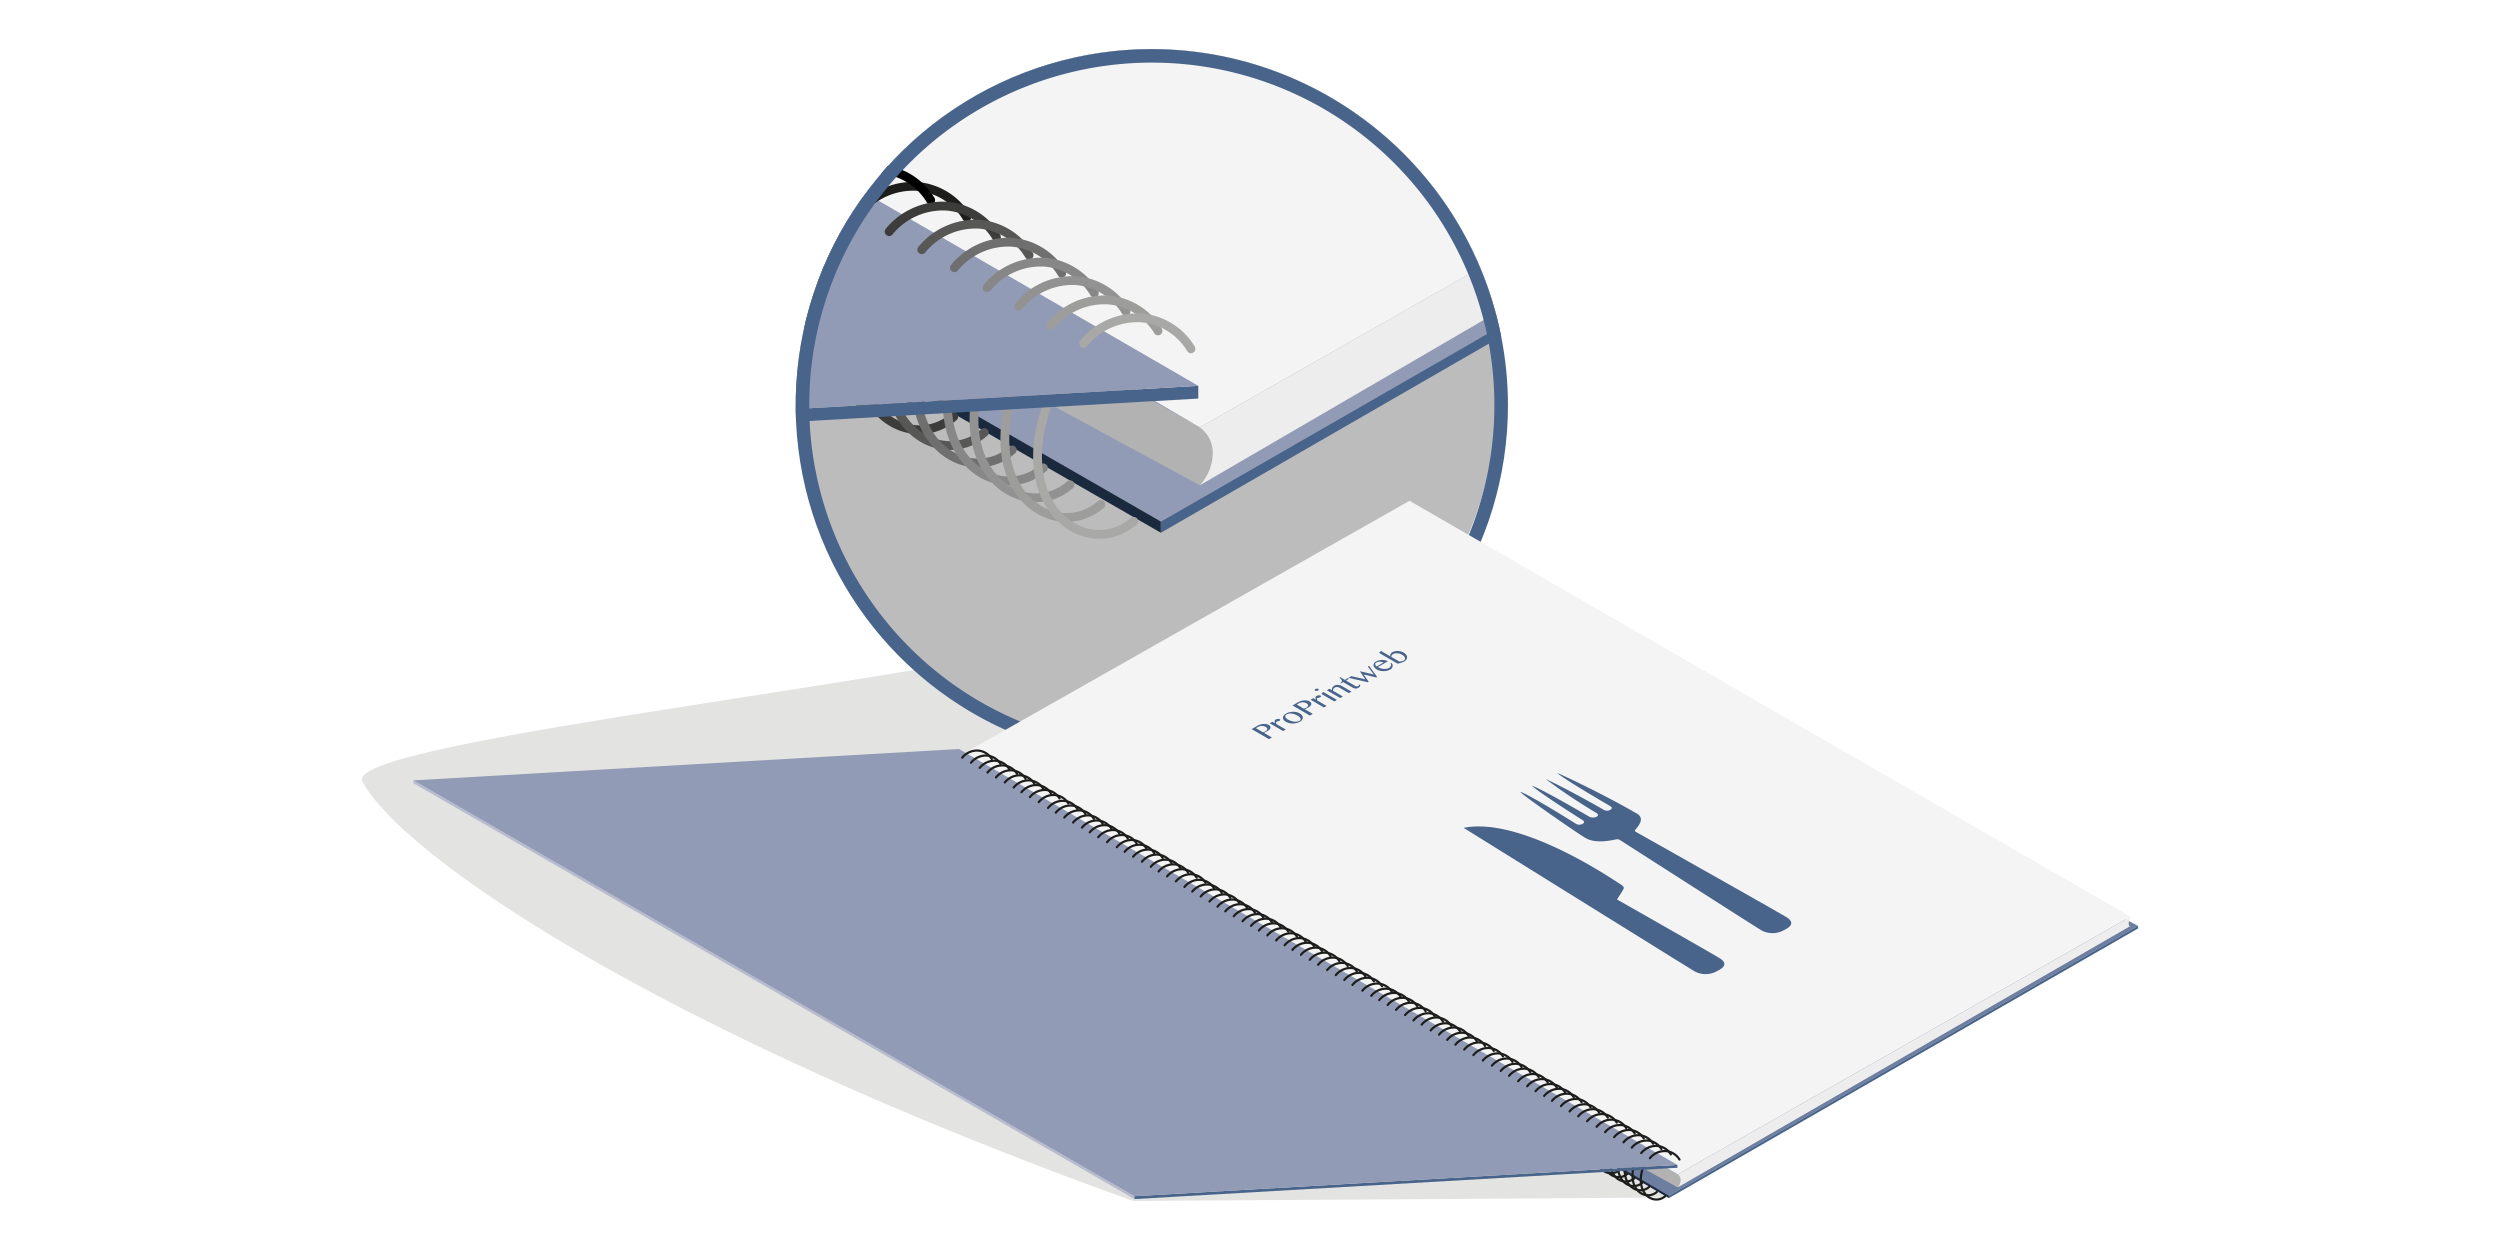 <svg id="off" xmlns="http://www.w3.org/2000/svg" xmlns:xlink="http://www.w3.org/1999/xlink" viewBox="0 0 283.465 141.732"><defs><style>.cls-1,.cls-14,.cls-15,.cls-16,.cls-17,.cls-18,.cls-19,.cls-20,.cls-21,.cls-22,.cls-24,.cls-9{fill:none;}.cls-2{opacity:0.5;filter:url(#AI_DesenfoqueGaussiano_4);}.cls-3{fill:#c7c7c6;}.cls-4{clip-path:url(#clip-path);}.cls-5{fill:#6d7ea0;}.cls-6{fill:#bdbcbc;}.cls-7{fill:#929bb6;}.cls-8{fill:#1b293e;}.cls-9{stroke:#7c7c7b;stroke-width:0.5px;}.cls-14,.cls-15,.cls-16,.cls-17,.cls-18,.cls-19,.cls-20,.cls-21,.cls-22,.cls-24,.cls-9{stroke-linecap:round;stroke-linejoin:round;}.cls-10{fill:#b2b2b2;}.cls-11{fill:#ededed;}.cls-12{fill:#f4f4f4;}.cls-13{fill:#49648b;}.cls-14,.cls-24{stroke:#1d1d1b;}.cls-15{stroke:#3c3c3b;}.cls-16{stroke:#575756;}.cls-17{stroke:#706f6f;}.cls-18{stroke:#878787;}.cls-19{stroke:#929292;}.cls-20{stroke:#9d9d9c;}.cls-21{stroke:#a8a8a7;}.cls-22{stroke:#000;}.cls-23{fill:#b7bbce;}.cls-24{stroke-width:0.25px;}</style><filter id="AI_DesenfoqueGaussiano_4" name="AI_DesenfoqueGaussiano_4"><feGaussianBlur stdDeviation="4"/></filter><clipPath id="clip-path"><path class="cls-1" d="M130.6,5.565a40.383,40.383,0,1,0,40.382,40.382A40.428,40.428,0,0,0,130.6,5.565"/></clipPath></defs><title>OFF_Restauració</title><g class="cls-2"><path class="cls-3" d="M189.029,135.784,153.873,85.507s-7.038-23.453-27.756-14.525C113.582,76.383,38.629,83.862,41.09,88.6c4.16,8,32.038,27.681,87.373,47.572Z"/></g><g class="cls-4"><polyline class="cls-5" points="66.789 23.132 131.626 59.137 200.027 19.82"/><path class="cls-6" d="M169.645,45.125A39.559,39.559,0,1,1,130.085,5.565a39.559,39.559,0,0,1,39.559,39.559"/><polygon class="cls-7" points="131.601 -28.253 200.027 19.82 131.626 59.137 68.144 23.364 131.601 -28.253"/><polygon class="cls-8" points="66.789 21.856 131.626 59.137 131.626 60.409 66.789 23.132 66.789 21.856"/><path class="cls-9" d="M94.263,28.243a30.993,30.993,0,0,0-1.836,6c-1.661,10.24,6.468,14.381,11.143,10.32"/><path class="cls-10" d="M70.867,12.171l65.205,36.28s3.845-.066,3.845,2.519c0,1.342-3.862,4.055-3.862,4.055L70.867,19.737Z"/><path class="cls-11" d="M197.277,13.6,136.039,48.451a3.564,3.564,0,0,1,1.47,3,5.551,5.551,0,0,1-1.453,3.569L199.349,18.16"/><path class="cls-12" d="M72.308,11.1l63.735,37.349L197.277,13.6s-10.4-36.2-57.359-41.431S72.308,11.1,72.308,11.1Z"/><path class="cls-13" d="M165.905,39.427l-34.279,19.71c.087.074-.087.418,0,.493v.779L201.1,20.35V19.074Z"/><path class="cls-14" d="M95.646,29.465a29.71,29.71,0,0,0-1.76,5.749c-1.592,9.816,6.2,13.786,10.682,9.893"/><path class="cls-15" d="M99.213,31.609a29.711,29.711,0,0,0-1.761,5.749c-1.592,9.816,6.2,13.785,10.682,9.893"/><path class="cls-16" d="M102.681,33.4a29.709,29.709,0,0,0-1.76,5.749c-1.592,9.816,6.2,13.786,10.682,9.893"/><path class="cls-17" d="M105.85,35.381a29.717,29.717,0,0,0-1.761,5.749c-1.592,9.816,6.2,13.786,10.682,9.893"/><path class="cls-18" d="M109.381,37.411a29.723,29.723,0,0,0-1.761,5.749c-1.592,9.816,6.2,13.786,10.682,9.893"/><path class="cls-19" d="M112.411,39.324a29.716,29.716,0,0,0-1.761,5.749c-1.592,9.816,6.2,13.786,10.682,9.893"/><path class="cls-20" d="M115.906,41.555a29.709,29.709,0,0,0-1.76,5.749c-1.592,9.816,6.2,13.786,10.682,9.893"/><path class="cls-21" d="M119.617,43.468a29.713,29.713,0,0,0-1.761,5.749c-1.592,9.816,6.2,13.786,10.682,9.893"/><polyline class="cls-13" points="64.009 49.334 130.897 45.476 135.869 45.194 135.869 43.748 118.682 44.739 64.867 47.842"/><polygon class="cls-7" points="73.771 7.798 135.869 43.748 64.867 47.842 65.56 25.77 73.771 7.798"/><path class="cls-14" d="M109.608,24.641a7.268,7.268,0,0,0-5.669-3.509,7.885,7.885,0,0,0-6.5,2.893"/><path class="cls-22" d="M105.527,22.7a7.268,7.268,0,0,0-5.669-3.509,7.885,7.885,0,0,0-6.5,2.893"/><path class="cls-15" d="M112.981,26.882a7.268,7.268,0,0,0-5.669-3.509,7.885,7.885,0,0,0-6.5,2.893"/><path class="cls-16" d="M116.684,28.932a7.268,7.268,0,0,0-5.669-3.509,7.885,7.885,0,0,0-6.5,2.893"/><path class="cls-17" d="M120.387,30.978a7.268,7.268,0,0,0-5.669-3.509,7.885,7.885,0,0,0-6.5,2.893"/><path class="cls-18" d="M124.085,33.238a7.268,7.268,0,0,0-5.669-3.509,7.885,7.885,0,0,0-6.5,2.893"/><path class="cls-19" d="M127.665,35.331A7.268,7.268,0,0,0,122,31.822a7.885,7.885,0,0,0-6.5,2.893"/><path class="cls-20" d="M131.3,37.519a7.269,7.269,0,0,0-5.669-3.509,7.885,7.885,0,0,0-6.5,2.893"/><path class="cls-21" d="M135.039,39.552a7.268,7.268,0,0,0-5.669-3.509,7.885,7.885,0,0,0-6.5,2.893"/><path class="cls-13" d="M130.6,7.1A38.843,38.843,0,1,1,91.757,45.947,38.843,38.843,0,0,1,130.6,7.1m0-1.54a40.383,40.383,0,1,0,40.382,40.382A40.428,40.428,0,0,0,130.6,5.565"/></g><polygon class="cls-5" points="107.774 90.33 189.231 135.564 242.434 104.983 161.8 62.946 107.774 90.33"/><polygon class="cls-8" points="108.877 88.736 189.231 135.564 189.231 135.852 108.877 89.025 108.877 88.736"/><path class="cls-10" d="M109.883,85.358l80.354,47.788s.87-.015.87.57c0,.3-.874.917-.874.917l-80.35-44.439Z"/><path class="cls-11" d="M190.23,133.146a.806.806,0,0,1,.333.68,1.256,1.256,0,0,1-.329.808l51.328-29.641s-.193.112-.193-.3a1.708,1.708,0,0,1,.2-.759Z"/><polygon class="cls-12" points="108.781 85.715 190.231 133.146 241.566 103.933 159.816 56.783 108.781 85.715"/><polygon class="cls-23" points="46.879 88.483 128.628 135.633 128.628 135.959 46.879 88.809 46.879 88.483"/><path class="cls-13" d="M196.988,131.1l-7.757,4.46c.02.017-.02.095,0,.112v.176l53.2-30.58v-.289Z"/><path class="cls-24" d="M186.54,131.689a7.5,7.5,0,0,0-.444,1.451c-.4,2.477,1.565,3.479,2.7,2.5"/><path class="cls-24" d="M185.6,131.206a7.5,7.5,0,0,0-.444,1.451c-.4,2.477,1.565,3.479,2.7,2.5"/><path class="cls-24" d="M184.722,130.643a7.5,7.5,0,0,0-.444,1.451c-.4,2.477,1.565,3.479,2.7,2.5"/><path class="cls-24" d="M183.957,130.16a7.5,7.5,0,0,0-.444,1.451c-.4,2.477,1.565,3.479,2.7,2.5"/><path class="cls-24" d="M183.066,129.648a7.5,7.5,0,0,0-.444,1.451c-.4,2.477,1.565,3.479,2.7,2.5"/><path class="cls-24" d="M182.266,129.148a7.505,7.505,0,0,0-.444,1.451c-.4,2.477,1.565,3.479,2.7,2.5"/><path class="cls-24" d="M181.391,128.7a7.5,7.5,0,0,0-.444,1.451c-.4,2.477,1.565,3.479,2.7,2.5"/><path class="cls-24" d="M180.491,128.155a7.505,7.505,0,0,0-.444,1.451c-.4,2.477,1.565,3.479,2.7,2.5"/><polygon class="cls-13" points="190.192 132.082 186.302 132.306 170.661 133.209 128.628 135.632 128.628 135.958 173.185 133.389 189.066 132.473 190.192 132.409 190.192 132.082"/><polygon class="cls-7" points="108.734 84.925 190.192 132.082 128.628 135.632 46.879 88.482 108.734 84.925"/><path class="cls-13" d="M183.344,101.986s.7-1.065.75-1.208.055-.277-.5-.61-11.127-7.632-17.635-6.3c0,0,25.034,15.577,26.16,16.255a2.628,2.628,0,0,0,2.613-.037c.4-.2,1.428-.734.206-1.47S183.344,101.986,183.344,101.986Z"/><path class="cls-13" d="M185.532,94.349s15.771,8.886,16.993,9.622.195,1.268-.206,1.47a2.628,2.628,0,0,1-2.613.037c-1.126-.678-15.993-10.209-15.993-10.209a.617.617,0,0,0-.534-.08c-.383.068-2.241.529-3.413-.177s-7.191-4.876-7.383-5.225c0,0,.578.037,6.306,3.617a.739.739,0,0,0,.729.02c.405-.2.06-.413-.031-.468s-5.367-3.4-5.658-3.864c0,0,.87.247,6.446,3.494a.929.929,0,0,0,.849.023c.162-.082.285-.248-.039-.443a65.412,65.412,0,0,1-5.732-3.837s2.084.92,6.553,3.468a.711.711,0,0,0,.763.027c.241-.122.251-.274.026-.409s-5.712-3.328-5.995-3.77c0,0,4.609,2.07,8.936,4.567,1.176.623.006,1.665-.145,1.923C185.322,94.255,185.532,94.349,185.532,94.349Z"/><path class="cls-24" d="M190.43,131.475a2,2,0,0,0-1.568-.959,2.173,2.173,0,0,0-1.787.807"/><path class="cls-24" d="M189.452,130.891a2,2,0,0,0-1.568-.959,2.173,2.173,0,0,0-1.788.807"/><path class="cls-24" d="M188.377,130.282a2,2,0,0,0-1.568-.959,2.173,2.173,0,0,0-1.787.807"/><path class="cls-24" d="M187.441,129.677a2,2,0,0,0-1.568-.959,2.173,2.173,0,0,0-1.788.807"/><path class="cls-24" d="M186.378,129.082a2,2,0,0,0-1.568-.959,2.174,2.174,0,0,0-1.788.807"/><path class="cls-24" d="M185.355,128.523a2,2,0,0,0-1.568-.959,2.173,2.173,0,0,0-1.787.807"/><path class="cls-24" d="M184.392,127.912a2,2,0,0,0-1.568-.959,2.174,2.174,0,0,0-1.787.807"/><path class="cls-24" d="M183.313,127.284a2,2,0,0,0-1.568-.959,2.174,2.174,0,0,0-1.788.807"/><path class="cls-24" d="M182.306,126.726a2,2,0,0,0-1.568-.959,2.173,2.173,0,0,0-1.788.807"/><path class="cls-24" d="M181.328,126.17a2,2,0,0,0-1.568-.959,2.173,2.173,0,0,0-1.788.807"/><path class="cls-24" d="M180.35,125.57a2,2,0,0,0-1.568-.959,2.173,2.173,0,0,0-1.787.807"/><path class="cls-24" d="M179.332,124.97a2,2,0,0,0-1.568-.959,2.173,2.173,0,0,0-1.787.807"/><path class="cls-24" d="M178.443,124.416a2,2,0,0,0-1.568-.959,2.173,2.173,0,0,0-1.788.807"/><path class="cls-24" d="M177.469,123.876a2,2,0,0,0-1.568-.959,2.173,2.173,0,0,0-1.787.807"/><path class="cls-24" d="M176.516,123.317a2,2,0,0,0-1.568-.959,2.173,2.173,0,0,0-1.787.807"/><path class="cls-24" d="M175.494,122.743a2,2,0,0,0-1.568-.959,2.173,2.173,0,0,0-1.788.807"/><path class="cls-24" d="M174.468,122.133a2,2,0,0,0-1.568-.959,2.173,2.173,0,0,0-1.787.807"/><path class="cls-24" d="M173.52,121.579a2,2,0,0,0-1.568-.959,2.173,2.173,0,0,0-1.787.807"/><path class="cls-24" d="M172.52,120.982a2,2,0,0,0-1.568-.959,2.173,2.173,0,0,0-1.787.807"/><path class="cls-24" d="M171.493,120.4a2,2,0,0,0-1.568-.959,2.173,2.173,0,0,0-1.788.807"/><path class="cls-24" d="M170.417,119.786a2,2,0,0,0-1.568-.959,2.173,2.173,0,0,0-1.787.807"/><path class="cls-24" d="M169.38,119.16a2,2,0,0,0-1.568-.959,2.173,2.173,0,0,0-1.788.807"/><path class="cls-24" d="M168.38,118.6a2,2,0,0,0-1.568-.959,2.173,2.173,0,0,0-1.787.807"/><path class="cls-24" d="M167.451,118.058a2,2,0,0,0-1.568-.959,2.174,2.174,0,0,0-1.788.807"/><path class="cls-24" d="M166.521,117.467a2,2,0,0,0-1.568-.959,2.174,2.174,0,0,0-1.788.807"/><path class="cls-24" d="M165.577,116.987a2,2,0,0,0-1.568-.959,2.173,2.173,0,0,0-1.788.807"/><path class="cls-24" d="M164.555,116.33a2,2,0,0,0-1.568-.959,2.173,2.173,0,0,0-1.787.807"/><path class="cls-24" d="M163.626,115.85a2,2,0,0,0-1.568-.959,2.173,2.173,0,0,0-1.787.807"/><path class="cls-24" d="M162.678,115.245a2,2,0,0,0-1.568-.959,2.173,2.173,0,0,0-1.787.807"/><path class="cls-24" d="M161.647,114.661a2,2,0,0,0-1.568-.959,2.173,2.173,0,0,0-1.788.807"/><path class="cls-24" d="M160.7,114.1a2,2,0,0,0-1.568-.959,2.174,2.174,0,0,0-1.788.807"/><path class="cls-24" d="M159.743,113.545a2,2,0,0,0-1.568-.959,2.174,2.174,0,0,0-1.788.807"/><path class="cls-24" d="M158.833,113.064a2,2,0,0,0-1.568-.959,2.173,2.173,0,0,0-1.787.807"/><path class="cls-24" d="M157.83,112.48a2,2,0,0,0-1.568-.959,2.173,2.173,0,0,0-1.787.807"/><path class="cls-24" d="M156.705,111.827a2,2,0,0,0-1.568-.959,2.173,2.173,0,0,0-1.787.807"/><path class="cls-24" d="M155.782,111.268a2,2,0,0,0-1.568-.959,2.173,2.173,0,0,0-1.787.807"/><path class="cls-24" d="M154.817,110.716a2,2,0,0,0-1.568-.959,2.173,2.173,0,0,0-1.787.807"/><path class="cls-24" d="M153.838,110.142a2,2,0,0,0-1.568-.959,2.173,2.173,0,0,0-1.787.807"/><path class="cls-24" d="M152.814,109.539a2,2,0,0,0-1.568-.959,2.173,2.173,0,0,0-1.788.807"/><path class="cls-24" d="M151.862,108.98a2,2,0,0,0-1.568-.959,2.174,2.174,0,0,0-1.787.807"/><path class="cls-24" d="M150.862,108.413a2,2,0,0,0-1.568-.959,2.173,2.173,0,0,0-1.787.807"/><path class="cls-24" d="M149.9,107.858a2,2,0,0,0-1.568-.959,2.173,2.173,0,0,0-1.788.807"/><path class="cls-24" d="M149.017,107.327a2,2,0,0,0-1.568-.959,2.173,2.173,0,0,0-1.787.807"/><path class="cls-24" d="M148.055,106.782a2,2,0,0,0-1.568-.959,2.173,2.173,0,0,0-1.787.807"/><path class="cls-24" d="M147.055,106.214a2,2,0,0,0-1.568-.959,2.174,2.174,0,0,0-1.787.807"/><path class="cls-24" d="M146.094,105.659a2,2,0,0,0-1.568-.959,2.173,2.173,0,0,0-1.787.807"/><path class="cls-24" d="M145.21,105.128a2,2,0,0,0-1.568-.959,2.173,2.173,0,0,0-1.787.807"/><path class="cls-24" d="M144.25,104.608a2,2,0,0,0-1.568-.959,2.173,2.173,0,0,0-1.788.807"/><path class="cls-24" d="M143.25,104.04a2,2,0,0,0-1.568-.959,2.174,2.174,0,0,0-1.788.807"/><path class="cls-24" d="M142.289,103.486a2,2,0,0,0-1.568-.959,2.173,2.173,0,0,0-1.788.807"/><path class="cls-24" d="M141.405,102.955a2,2,0,0,0-1.568-.959,2.173,2.173,0,0,0-1.787.807"/><path class="cls-24" d="M140.5,102.372a2,2,0,0,0-1.568-.959,2.173,2.173,0,0,0-1.787.807"/><path class="cls-24" d="M139.5,101.8a2,2,0,0,0-1.568-.959,2.174,2.174,0,0,0-1.787.807"/><path class="cls-24" d="M138.541,101.249a2,2,0,0,0-1.568-.959,2.174,2.174,0,0,0-1.788.807"/><path class="cls-24" d="M137.657,100.719a2,2,0,0,0-1.568-.959,2.173,2.173,0,0,0-1.787.807"/><path class="cls-24" d="M136.686,100.088a2,2,0,0,0-1.568-.959,2.173,2.173,0,0,0-1.787.807"/><path class="cls-24" d="M135.686,99.52a2,2,0,0,0-1.568-.959,2.174,2.174,0,0,0-1.787.807"/><path class="cls-24" d="M134.724,98.966a2,2,0,0,0-1.568-.959,2.174,2.174,0,0,0-1.787.807"/><path class="cls-24" d="M133.841,98.435a2,2,0,0,0-1.568-.959,2.174,2.174,0,0,0-1.788.807"/><path class="cls-24" d="M132.836,97.859a2,2,0,0,0-1.568-.959,2.174,2.174,0,0,0-1.788.807"/><path class="cls-24" d="M131.836,97.291a2,2,0,0,0-1.568-.959,2.174,2.174,0,0,0-1.787.807"/><path class="cls-24" d="M130.874,96.737a2,2,0,0,0-1.568-.959,2.173,2.173,0,0,0-1.787.807"/><path class="cls-24" d="M129.991,96.206a2,2,0,0,0-1.568-.959,2.173,2.173,0,0,0-1.787.807"/><path class="cls-24" d="M128.883,95.644a2,2,0,0,0-1.568-.959,2.173,2.173,0,0,0-1.787.807"/><path class="cls-24" d="M127.883,95.077a2,2,0,0,0-1.568-.959,2.174,2.174,0,0,0-1.788.807"/><path class="cls-24" d="M126.922,94.522a2,2,0,0,0-1.568-.959,2.173,2.173,0,0,0-1.787.807"/><path class="cls-24" d="M126.038,93.991a2,2,0,0,0-1.568-.959,2.174,2.174,0,0,0-1.788.807"/><path class="cls-24" d="M125.034,93.415a2,2,0,0,0-1.568-.959,2.174,2.174,0,0,0-1.788.807"/><path class="cls-24" d="M124.033,92.848a2,2,0,0,0-1.568-.959,2.174,2.174,0,0,0-1.788.807"/><path class="cls-24" d="M123.072,92.293a2,2,0,0,0-1.568-.959,2.173,2.173,0,0,0-1.788.807"/><path class="cls-24" d="M122.189,91.762a2,2,0,0,0-1.568-.959,2.174,2.174,0,0,0-1.787.807"/><path class="cls-24" d="M121.137,91.1a2,2,0,0,0-1.568-.959,2.173,2.173,0,0,0-1.787.807"/><path class="cls-24" d="M120.136,90.531a2,2,0,0,0-1.568-.959,2.174,2.174,0,0,0-1.788.807"/><path class="cls-24" d="M119.175,89.976a2,2,0,0,0-1.568-.959,2.173,2.173,0,0,0-1.787.807"/><path class="cls-24" d="M118.292,89.445a2,2,0,0,0-1.568-.959,2.173,2.173,0,0,0-1.787.807"/><path class="cls-24" d="M117.287,88.869a2,2,0,0,0-1.568-.959,2.173,2.173,0,0,0-1.787.807"/><path class="cls-24" d="M116.287,88.3a2,2,0,0,0-1.568-.959,2.174,2.174,0,0,0-1.787.807"/><path class="cls-24" d="M115.325,87.747a2,2,0,0,0-1.568-.959,2.174,2.174,0,0,0-1.788.807"/><path class="cls-24" d="M114.442,87.216a2,2,0,0,0-1.568-.959,2.173,2.173,0,0,0-1.787.807"/><path class="cls-24" d="M113.455,86.629a2,2,0,0,0-1.568-.959,2.173,2.173,0,0,0-1.787.807"/><path class="cls-24" d="M112.455,86.062a2,2,0,0,0-1.568-.959,2.174,2.174,0,0,0-1.787.807"/><path class="cls-13" d="M143.51,82.9l-.013.007a.906.906,0,0,1-.146.068c-.052.02-.1.037-.149.052l-.8-.465.236-.136a.8.8,0,0,1,.2-.082.948.948,0,0,1,.228-.031.96.96,0,0,1,.231.025.765.765,0,0,1,.215.085.476.476,0,0,1,.132.107.2.2,0,0,1,.05.122.2.2,0,0,1-.046.128.5.5,0,0,1-.144.12m-.959-.592-.626.362,1.965,1.142.332-.192-.91-.529c.03-.011.058-.021.085-.034L143.5,83c.038-.018.077-.038.117-.059l.111-.061a.955.955,0,0,0,.206-.155.413.413,0,0,0,.111-.177.242.242,0,0,0-.017-.181.423.423,0,0,0-.177-.168.888.888,0,0,0-.3-.1,1.318,1.318,0,0,0-.335-.011,1.543,1.543,0,0,0-.345.073,1.767,1.767,0,0,0-.329.146"/><path class="cls-13" d="M144.67,81.567a.279.279,0,0,0-.141.19.393.393,0,0,0,0,.121.565.565,0,0,0,.027.126l-.287-.167-.3.174,1.515.88.3-.174-1.049-.61a.829.829,0,0,1-.032-.091.378.378,0,0,1-.013-.079.16.16,0,0,1,.012-.064.1.1,0,0,1,.043-.045l.005,0a.3.3,0,0,1,.07-.028c.024-.005.049-.011.074-.015s.054-.011.08-.018a.45.45,0,0,0,.086-.037l.007,0,.011-.006a.156.156,0,0,0,.079-.09c.005-.035-.02-.068-.064-.09a.254.254,0,0,0-.089-.03.448.448,0,0,0-.108,0,.594.594,0,0,0-.114.021.474.474,0,0,0-.107.044"/><path class="cls-13" d="M147.328,81.732a.753.753,0,0,1-.28.089,1.3,1.3,0,0,1-.335,0,1.877,1.877,0,0,1-.356-.088,2.026,2.026,0,0,1-.345-.16.711.711,0,0,1-.183-.144.394.394,0,0,1-.09-.154.21.21,0,0,1,.006-.142.233.233,0,0,1,.1-.111l.021-.013a.991.991,0,0,1,.626-.094,1.6,1.6,0,0,1,.343.092,2.409,2.409,0,0,1,.336.163.862.862,0,0,1,.188.144.379.379,0,0,1,.1.153.215.215,0,0,1-.007.146.264.264,0,0,1-.118.122l0,0m-1.507-.83-.013.007-.012.007a.785.785,0,0,0-.249.217.422.422,0,0,0-.083.248.43.43,0,0,0,.089.246.81.81,0,0,0,.255.219,1.549,1.549,0,0,0,.772.184,1.83,1.83,0,0,0,.421-.051,1.419,1.419,0,0,0,.371-.144l.012-.007.011-.007a.731.731,0,0,0,.245-.217.422.422,0,0,0,.076-.251.462.462,0,0,0-.1-.251.872.872,0,0,0-.264-.223,1.484,1.484,0,0,0-.757-.176,1.867,1.867,0,0,0-.413.055,1.45,1.45,0,0,0-.367.145"/><path class="cls-13" d="M148.141,80.222l-.013.007a.9.9,0,0,1-.146.068c-.052.02-.1.037-.149.052l-.8-.465.236-.136a.806.806,0,0,1,.2-.082.967.967,0,0,1,.228-.031.99.99,0,0,1,.231.025.79.79,0,0,1,.215.085.5.5,0,0,1,.131.107.2.2,0,0,1,.051.121.2.2,0,0,1-.046.128.5.5,0,0,1-.143.119m-.959-.592-.626.362,1.965,1.142.332-.192-.91-.529a.883.883,0,0,0,.085-.034l.108-.05c.038-.018.077-.038.117-.059l.11-.061a.958.958,0,0,0,.207-.156.413.413,0,0,0,.111-.177.246.246,0,0,0-.017-.181.425.425,0,0,0-.178-.168.855.855,0,0,0-.3-.1,1.318,1.318,0,0,0-.335-.011,1.526,1.526,0,0,0-.345.073,1.758,1.758,0,0,0-.328.145"/><path class="cls-13" d="M149.3,78.893a.279.279,0,0,0-.14.19.393.393,0,0,0,0,.121.565.565,0,0,0,.027.126l-.287-.167-.3.174,1.515.88.3-.174-1.049-.61a.83.83,0,0,1-.032-.091.287.287,0,0,1-.013-.079.145.145,0,0,1,.011-.064.1.1,0,0,1,.043-.045l.005,0a.283.283,0,0,1,.069-.027l.075-.015c.027,0,.053-.011.079-.018a.45.45,0,0,0,.086-.037l.007,0,.011-.006a.16.16,0,0,0,.08-.091.1.1,0,0,0-.064-.09.27.27,0,0,0-.089-.03.455.455,0,0,0-.109,0,.611.611,0,0,0-.113.02.481.481,0,0,0-.107.045"/><path class="cls-13" d="M150.046,78.463l-.088.051-.126.173,1.46.848.3-.174-1.546-.9m-.9-.342a.136.136,0,0,0-.074.094.081.081,0,0,0,.011.05.165.165,0,0,0,.118.068.418.418,0,0,0,.085.006.4.4,0,0,0,.087-.013.28.28,0,0,0,.072-.028l.006,0,.006,0a.168.168,0,0,0,.05-.042.1.1,0,0,0,.023-.05.076.076,0,0,0-.011-.05.165.165,0,0,0-.118-.068.383.383,0,0,0-.085-.006.4.4,0,0,0-.087.013.311.311,0,0,0-.079.032l0,0"/><path class="cls-13" d="M151.308,77.734a.572.572,0,0,0-.226.22.506.506,0,0,0-.057.3l-.276-.161-.3.175,1.515.88.3-.175-1.123-.653a.485.485,0,0,1,.017-.113.521.521,0,0,1,.041-.1.416.416,0,0,1,.065-.088.372.372,0,0,1,.087-.068l.006,0a.463.463,0,0,1,.247-.053.637.637,0,0,1,.294.093l1.037.6.3-.176-1.087-.632a.866.866,0,0,0-.209-.087,1.1,1.1,0,0,0-.228-.037.961.961,0,0,0-.221.013.576.576,0,0,0-.186.066"/><path class="cls-13" d="M151.961,76.794l-.087.05c.061.054.116.106.165.158a.423.423,0,0,1,.1.152.193.193,0,0,1-.011.15.381.381,0,0,1-.146.137l-.02.011.075.044.264-.152,1.067.62a.889.889,0,0,0,.162.073.645.645,0,0,0,.166.034.611.611,0,0,0,.165-.012A.552.552,0,0,0,154.01,78l.01-.006.018-.01a.415.415,0,0,0,.171-.169.226.226,0,0,0,0-.189l-.125.014a.134.134,0,0,1-.012.078.149.149,0,0,1-.064.066l0,0a.29.29,0,0,1-.077.03.375.375,0,0,1-.087.01.388.388,0,0,1-.086-.01.262.262,0,0,1-.076-.03l-1.067-.62.341-.2-.127-.074-.341.2-.517-.3"/><polyline class="cls-13" points="155.237 75.501 155.092 75.585 155.771 76.475 154.184 76.109 154.81 77.03 153.222 76.665 152.895 76.854 155.094 77.358 155.189 77.304 154.626 76.48 156.044 76.811 156.148 76.751 155.237 75.501"/><path class="cls-13" d="M156.86,75.128l-.758.437a.461.461,0,0,1-.121-.116.267.267,0,0,1-.047-.121.191.191,0,0,1,.028-.114.263.263,0,0,1,.1-.094.661.661,0,0,1,.186-.071.912.912,0,0,1,.21-.023.923.923,0,0,1,.212.026.692.692,0,0,1,.191.075m-.805-.134-.012.007-.011.007a.688.688,0,0,0-.233.207.357.357,0,0,0-.059.239.474.474,0,0,0,.116.244,1.071,1.071,0,0,0,.283.227,1.224,1.224,0,0,0,.345.132,1.734,1.734,0,0,0,.393.042,1.763,1.763,0,0,0,.394-.045,1.263,1.263,0,0,0,.343-.131l.006,0a.63.63,0,0,0,.189-.16.492.492,0,0,0,.092-.193.416.416,0,0,0-.009-.2.435.435,0,0,0-.113-.189l-.125.028a.251.251,0,0,1,.065.122.274.274,0,0,1-.007.142.425.425,0,0,1-.082.143.557.557,0,0,1-.152.124l-.007,0,0,0a.815.815,0,0,1-.265.092,1.261,1.261,0,0,1-.319.013,1.552,1.552,0,0,1-.336-.067,1.584,1.584,0,0,1-.322-.142l1.137-.656a1.05,1.05,0,0,0-.292-.112,1.455,1.455,0,0,0-.343-.038,1.53,1.53,0,0,0-.355.042,1.2,1.2,0,0,0-.316.122"/><path class="cls-13" d="M159.139,74.9a.765.765,0,0,1-.249.085,1.212,1.212,0,0,1-.125.014c-.04,0-.079,0-.118,0l-.88-.512a.179.179,0,0,1,0-.081.3.3,0,0,1,.033-.087.345.345,0,0,1,.065-.084.444.444,0,0,1,.092-.069.668.668,0,0,1,.215-.075,1.123,1.123,0,0,1,.257-.015,1.238,1.238,0,0,1,.266.045,1.085,1.085,0,0,1,.247.1,1.145,1.145,0,0,1,.239.178.5.5,0,0,1,.12.181.23.23,0,0,1-.007.168.328.328,0,0,1-.138.138l0,0-.009.005M156.6,73.813l-.088.051-.13.173,2.059,1.2a1.645,1.645,0,0,0,.4-.074,1.818,1.818,0,0,0,.355-.154l.009,0a.854.854,0,0,0,.194-.15.572.572,0,0,0,.112-.17.446.446,0,0,0,.032-.181.459.459,0,0,0-.05-.183.687.687,0,0,0-.13-.174,1.027,1.027,0,0,0-.21-.158,1.275,1.275,0,0,0-.307-.126,1.572,1.572,0,0,0-.341-.051,1.45,1.45,0,0,0-.337.027.985.985,0,0,0-.293.107l-.005,0a.487.487,0,0,0-.2.225.39.39,0,0,0-.031.134.269.269,0,0,0,.024.126l-1.059-.616"/></svg>
